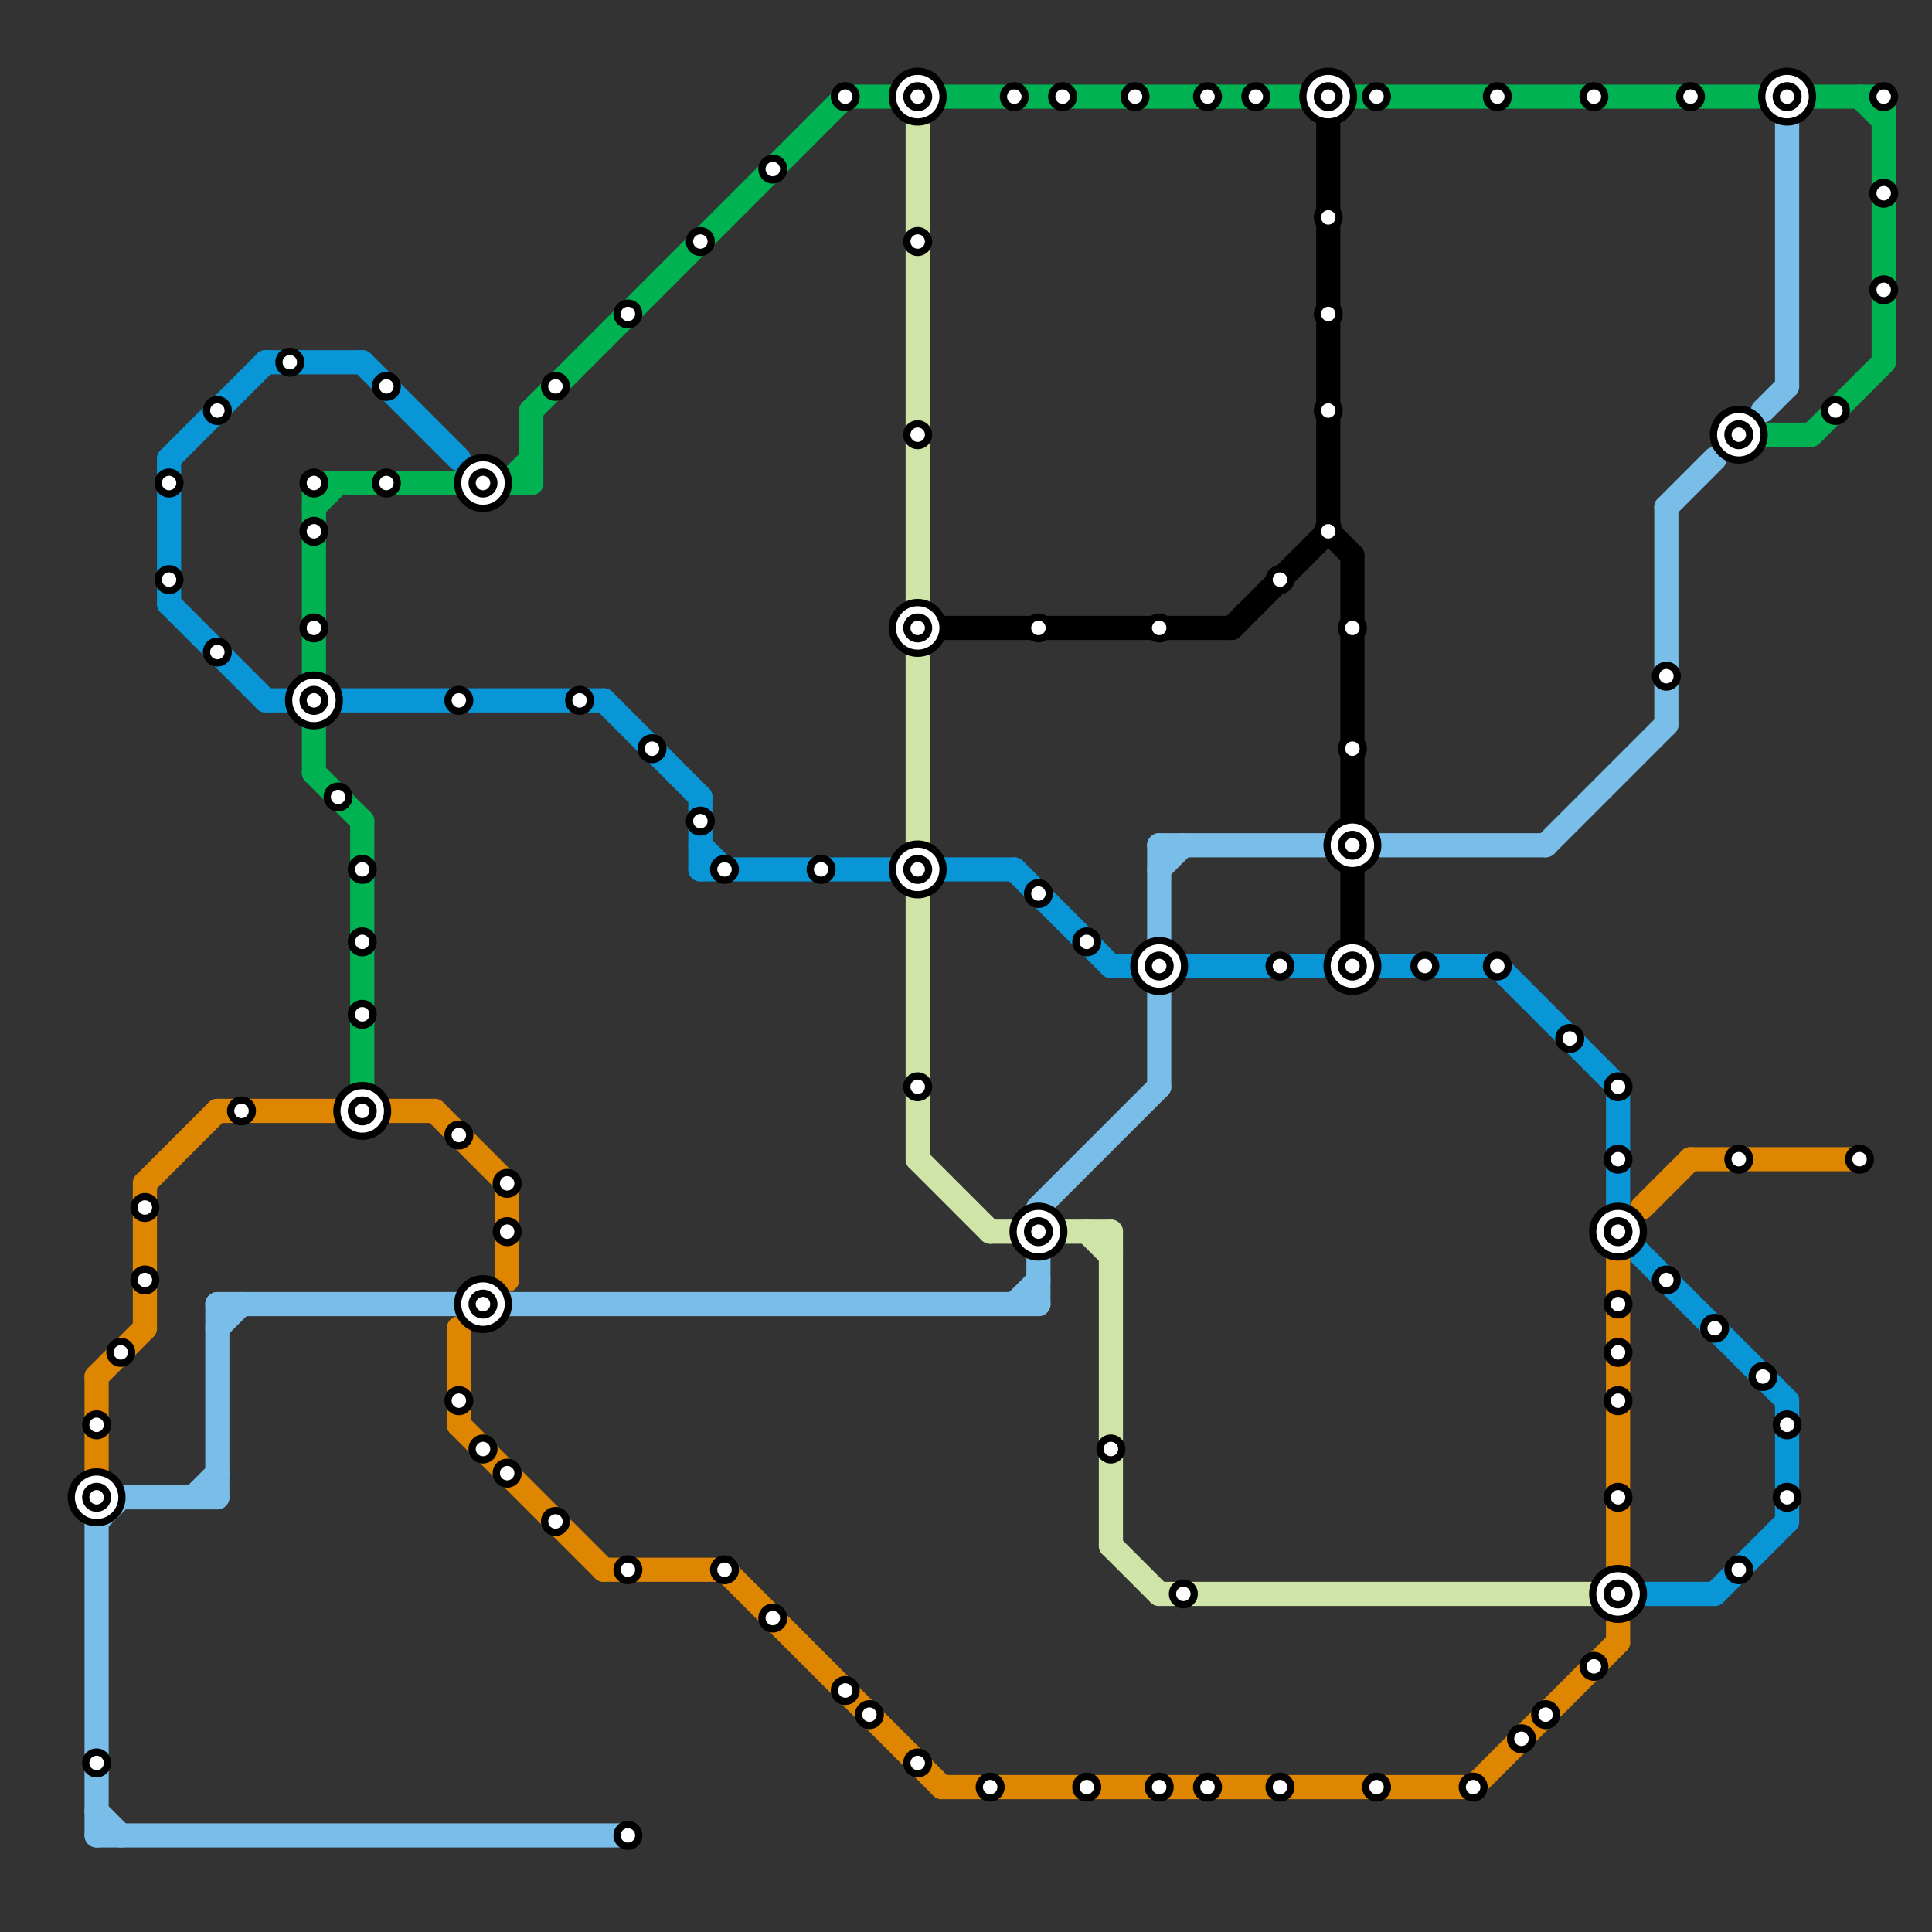 
<svg version="1.1" xmlns="http://www.w3.org/2000/svg" viewBox="0 0 80 80">
<rect x="0" y="0" width="80" height="80" fill="#333333" stroke="none"/>
<style>text { font: 1px Helvetica; font-weight: 600; white-space: pre; dominant-baseline: central; } line { stroke-width: 1; fill: none; stroke-linecap: round; stroke-linejoin: round; } .c0 { stroke: #cfe4a7 } .c1 { stroke: #0896d7 } .c2 { stroke: #df8600 } .c3 { stroke: #000000 } .c4 { stroke: #79bde9 } .c5 { stroke: #00b251 } .w1 { stroke-width: 1; }</style><defs><g id="wm-xf"><circle r="1.2" fill="#000"/><circle r="0.9" fill="#fff"/><circle r="0.6" fill="#000"/><circle r="0.3" fill="#fff"/></g><g id="wm"><circle r="0.6" fill="#000"/><circle r="0.3" fill="#fff"/></g></defs><line class="c0 " x1="38" y1="27" x2="38" y2="35"/><line class="c0 " x1="38" y1="5" x2="38" y2="25"/><line class="c0 " x1="46" y1="64" x2="48" y2="66"/><line class="c0 " x1="44" y1="51" x2="46" y2="51"/><line class="c0 " x1="48" y1="66" x2="66" y2="66"/><line class="c0 " x1="38" y1="37" x2="38" y2="48"/><line class="c0 " x1="38" y1="48" x2="41" y2="51"/><line class="c0 " x1="45" y1="51" x2="46" y2="52"/><line class="c0 " x1="41" y1="51" x2="42" y2="51"/><line class="c0 " x1="46" y1="51" x2="46" y2="64"/><line class="c1 " x1="57" y1="40" x2="62" y2="40"/><line class="c1 " x1="67" y1="45" x2="67" y2="51"/><line class="c1 " x1="62" y1="40" x2="67" y2="45"/><line class="c1 " x1="11" y1="15" x2="15" y2="15"/><line class="c1 " x1="15" y1="15" x2="19" y2="19"/><line class="c1 " x1="29" y1="36" x2="42" y2="36"/><line class="c1 " x1="7" y1="19" x2="11" y2="15"/><line class="c1 " x1="29" y1="33" x2="29" y2="36"/><line class="c1 " x1="42" y1="36" x2="46" y2="40"/><line class="c1 " x1="67" y1="51" x2="74" y2="58"/><line class="c1 " x1="29" y1="35" x2="30" y2="36"/><line class="c1 " x1="46" y1="40" x2="47" y2="40"/><line class="c1 " x1="74" y1="58" x2="74" y2="63"/><line class="c1 " x1="67" y1="66" x2="71" y2="66"/><line class="c1 " x1="7" y1="19" x2="7" y2="25"/><line class="c1 " x1="11" y1="29" x2="12" y2="29"/><line class="c1 " x1="14" y1="29" x2="25" y2="29"/><line class="c1 " x1="7" y1="25" x2="11" y2="29"/><line class="c1 " x1="49" y1="40" x2="55" y2="40"/><line class="c1 " x1="71" y1="66" x2="74" y2="63"/><line class="c1 " x1="25" y1="29" x2="29" y2="33"/><line class="c2 " x1="61" y1="74" x2="67" y2="68"/><line class="c2 " x1="6" y1="49" x2="6" y2="55"/><line class="c2 " x1="67" y1="52" x2="67" y2="65"/><line class="c2 " x1="18" y1="46" x2="21" y2="49"/><line class="c2 " x1="19" y1="59" x2="25" y2="65"/><line class="c2 " x1="70" y1="48" x2="77" y2="48"/><line class="c2 " x1="39" y1="74" x2="61" y2="74"/><line class="c2 " x1="4" y1="57" x2="4" y2="61"/><line class="c2 " x1="68" y1="50" x2="70" y2="48"/><line class="c2 " x1="67" y1="67" x2="67" y2="68"/><line class="c2 " x1="21" y1="49" x2="21" y2="53"/><line class="c2 " x1="9" y1="46" x2="14" y2="46"/><line class="c2 " x1="19" y1="55" x2="19" y2="59"/><line class="c2 " x1="16" y1="46" x2="18" y2="46"/><line class="c2 " x1="6" y1="49" x2="9" y2="46"/><line class="c2 " x1="4" y1="57" x2="6" y2="55"/><line class="c2 " x1="30" y1="65" x2="39" y2="74"/><line class="c2 " x1="25" y1="65" x2="30" y2="65"/><line class="c3 " x1="51" y1="26" x2="55" y2="22"/><line class="c3 " x1="55" y1="22" x2="56" y2="23"/><line class="c3 " x1="56" y1="23" x2="56" y2="40"/><line class="c3 " x1="38" y1="26" x2="51" y2="26"/><line class="c3 " x1="55" y1="4" x2="55" y2="22"/><line class="c4 " x1="69" y1="21" x2="71" y2="19"/><line class="c4 " x1="48" y1="35" x2="48" y2="45"/><line class="c4 " x1="4" y1="75" x2="5" y2="76"/><line class="c4 " x1="48" y1="35" x2="55" y2="35"/><line class="c4 " x1="4" y1="62" x2="9" y2="62"/><line class="c4 " x1="9" y1="55" x2="10" y2="54"/><line class="c4 " x1="74" y1="5" x2="74" y2="16"/><line class="c4 " x1="57" y1="35" x2="64" y2="35"/><line class="c4 " x1="69" y1="21" x2="69" y2="30"/><line class="c4 " x1="9" y1="54" x2="43" y2="54"/><line class="c4 " x1="9" y1="54" x2="9" y2="62"/><line class="c4 " x1="73" y1="17" x2="74" y2="16"/><line class="c4 " x1="43" y1="50" x2="48" y2="45"/><line class="c4 " x1="42" y1="54" x2="43" y2="53"/><line class="c4 " x1="4" y1="63" x2="5" y2="62"/><line class="c4 " x1="48" y1="36" x2="49" y2="35"/><line class="c4 " x1="4" y1="76" x2="26" y2="76"/><line class="c4 " x1="8" y1="62" x2="9" y2="61"/><line class="c4 " x1="64" y1="35" x2="69" y2="30"/><line class="c4 " x1="43" y1="50" x2="43" y2="54"/><line class="c4 " x1="4" y1="62" x2="4" y2="76"/><line class="c5 " x1="15" y1="34" x2="15" y2="46"/><line class="c5 " x1="13" y1="20" x2="22" y2="20"/><line class="c5 " x1="78" y1="4" x2="78" y2="15"/><line class="c5 " x1="75" y1="18" x2="78" y2="15"/><line class="c5 " x1="77" y1="4" x2="78" y2="5"/><line class="c5 " x1="35" y1="4" x2="54" y2="4"/><line class="c5 " x1="56" y1="4" x2="78" y2="4"/><line class="c5 " x1="22" y1="17" x2="35" y2="4"/><line class="c5 " x1="13" y1="20" x2="13" y2="32"/><line class="c5 " x1="72" y1="18" x2="75" y2="18"/><line class="c5 " x1="13" y1="21" x2="14" y2="20"/><line class="c5 " x1="13" y1="32" x2="15" y2="34"/><line class="c5 " x1="21" y1="20" x2="22" y2="19"/><line class="c5 " x1="22" y1="17" x2="22" y2="20"/>

<use x="4" y="59" href="#wm"/><use x="4" y="62" href="#wm-xf"/><use x="4" y="73" href="#wm"/><use x="5" y="56" href="#wm"/><use x="6" y="50" href="#wm"/><use x="6" y="53" href="#wm"/><use x="7" y="20" href="#wm"/><use x="7" y="24" href="#wm"/><use x="9" y="17" href="#wm"/><use x="9" y="27" href="#wm"/><use x="10" y="46" href="#wm"/><use x="12" y="15" href="#wm"/><use x="13" y="20" href="#wm"/><use x="13" y="22" href="#wm"/><use x="13" y="26" href="#wm"/><use x="13" y="29" href="#wm-xf"/><use x="14" y="33" href="#wm"/><use x="15" y="36" href="#wm"/><use x="15" y="39" href="#wm"/><use x="15" y="42" href="#wm"/><use x="15" y="46" href="#wm-xf"/><use x="16" y="16" href="#wm"/><use x="16" y="20" href="#wm"/><use x="19" y="29" href="#wm"/><use x="19" y="47" href="#wm"/><use x="19" y="58" href="#wm"/><use x="20" y="20" href="#wm-xf"/><use x="20" y="54" href="#wm-xf"/><use x="20" y="60" href="#wm"/><use x="21" y="49" href="#wm"/><use x="21" y="51" href="#wm"/><use x="21" y="61" href="#wm"/><use x="23" y="16" href="#wm"/><use x="23" y="63" href="#wm"/><use x="24" y="29" href="#wm"/><use x="26" y="13" href="#wm"/><use x="26" y="65" href="#wm"/><use x="26" y="76" href="#wm"/><use x="27" y="31" href="#wm"/><use x="29" y="10" href="#wm"/><use x="29" y="34" href="#wm"/><use x="30" y="36" href="#wm"/><use x="30" y="65" href="#wm"/><use x="32" y="7" href="#wm"/><use x="32" y="67" href="#wm"/><use x="34" y="36" href="#wm"/><use x="35" y="4" href="#wm"/><use x="35" y="70" href="#wm"/><use x="36" y="71" href="#wm"/><use x="38" y="4" href="#wm-xf"/><use x="38" y="10" href="#wm"/><use x="38" y="18" href="#wm"/><use x="38" y="26" href="#wm-xf"/><use x="38" y="36" href="#wm-xf"/><use x="38" y="45" href="#wm"/><use x="38" y="73" href="#wm"/><use x="41" y="74" href="#wm"/><use x="42" y="4" href="#wm"/><use x="43" y="26" href="#wm"/><use x="43" y="37" href="#wm"/><use x="43" y="51" href="#wm-xf"/><use x="44" y="4" href="#wm"/><use x="45" y="39" href="#wm"/><use x="45" y="74" href="#wm"/><use x="46" y="60" href="#wm"/><use x="47" y="4" href="#wm"/><use x="48" y="26" href="#wm"/><use x="48" y="40" href="#wm-xf"/><use x="48" y="74" href="#wm"/><use x="49" y="66" href="#wm"/><use x="50" y="4" href="#wm"/><use x="50" y="74" href="#wm"/><use x="52" y="4" href="#wm"/><use x="53" y="24" href="#wm"/><use x="53" y="40" href="#wm"/><use x="53" y="74" href="#wm"/><use x="55" y="4" href="#wm-xf"/><use x="55" y="9" href="#wm"/><use x="55" y="13" href="#wm"/><use x="55" y="17" href="#wm"/><use x="55" y="22" href="#wm"/><use x="56" y="26" href="#wm"/><use x="56" y="31" href="#wm"/><use x="56" y="35" href="#wm-xf"/><use x="56" y="40" href="#wm-xf"/><use x="57" y="4" href="#wm"/><use x="57" y="74" href="#wm"/><use x="59" y="40" href="#wm"/><use x="61" y="74" href="#wm"/><use x="62" y="4" href="#wm"/><use x="62" y="40" href="#wm"/><use x="63" y="72" href="#wm"/><use x="64" y="71" href="#wm"/><use x="65" y="43" href="#wm"/><use x="66" y="4" href="#wm"/><use x="66" y="69" href="#wm"/><use x="67" y="45" href="#wm"/><use x="67" y="48" href="#wm"/><use x="67" y="51" href="#wm-xf"/><use x="67" y="54" href="#wm"/><use x="67" y="56" href="#wm"/><use x="67" y="58" href="#wm"/><use x="67" y="62" href="#wm"/><use x="67" y="66" href="#wm-xf"/><use x="69" y="28" href="#wm"/><use x="69" y="53" href="#wm"/><use x="70" y="4" href="#wm"/><use x="71" y="55" href="#wm"/><use x="72" y="18" href="#wm-xf"/><use x="72" y="48" href="#wm"/><use x="72" y="65" href="#wm"/><use x="73" y="57" href="#wm"/><use x="74" y="4" href="#wm-xf"/><use x="74" y="59" href="#wm"/><use x="74" y="62" href="#wm"/><use x="76" y="17" href="#wm"/><use x="77" y="48" href="#wm"/><use x="78" y="4" href="#wm"/><use x="78" y="8" href="#wm"/><use x="78" y="12" href="#wm"/>
</svg>

